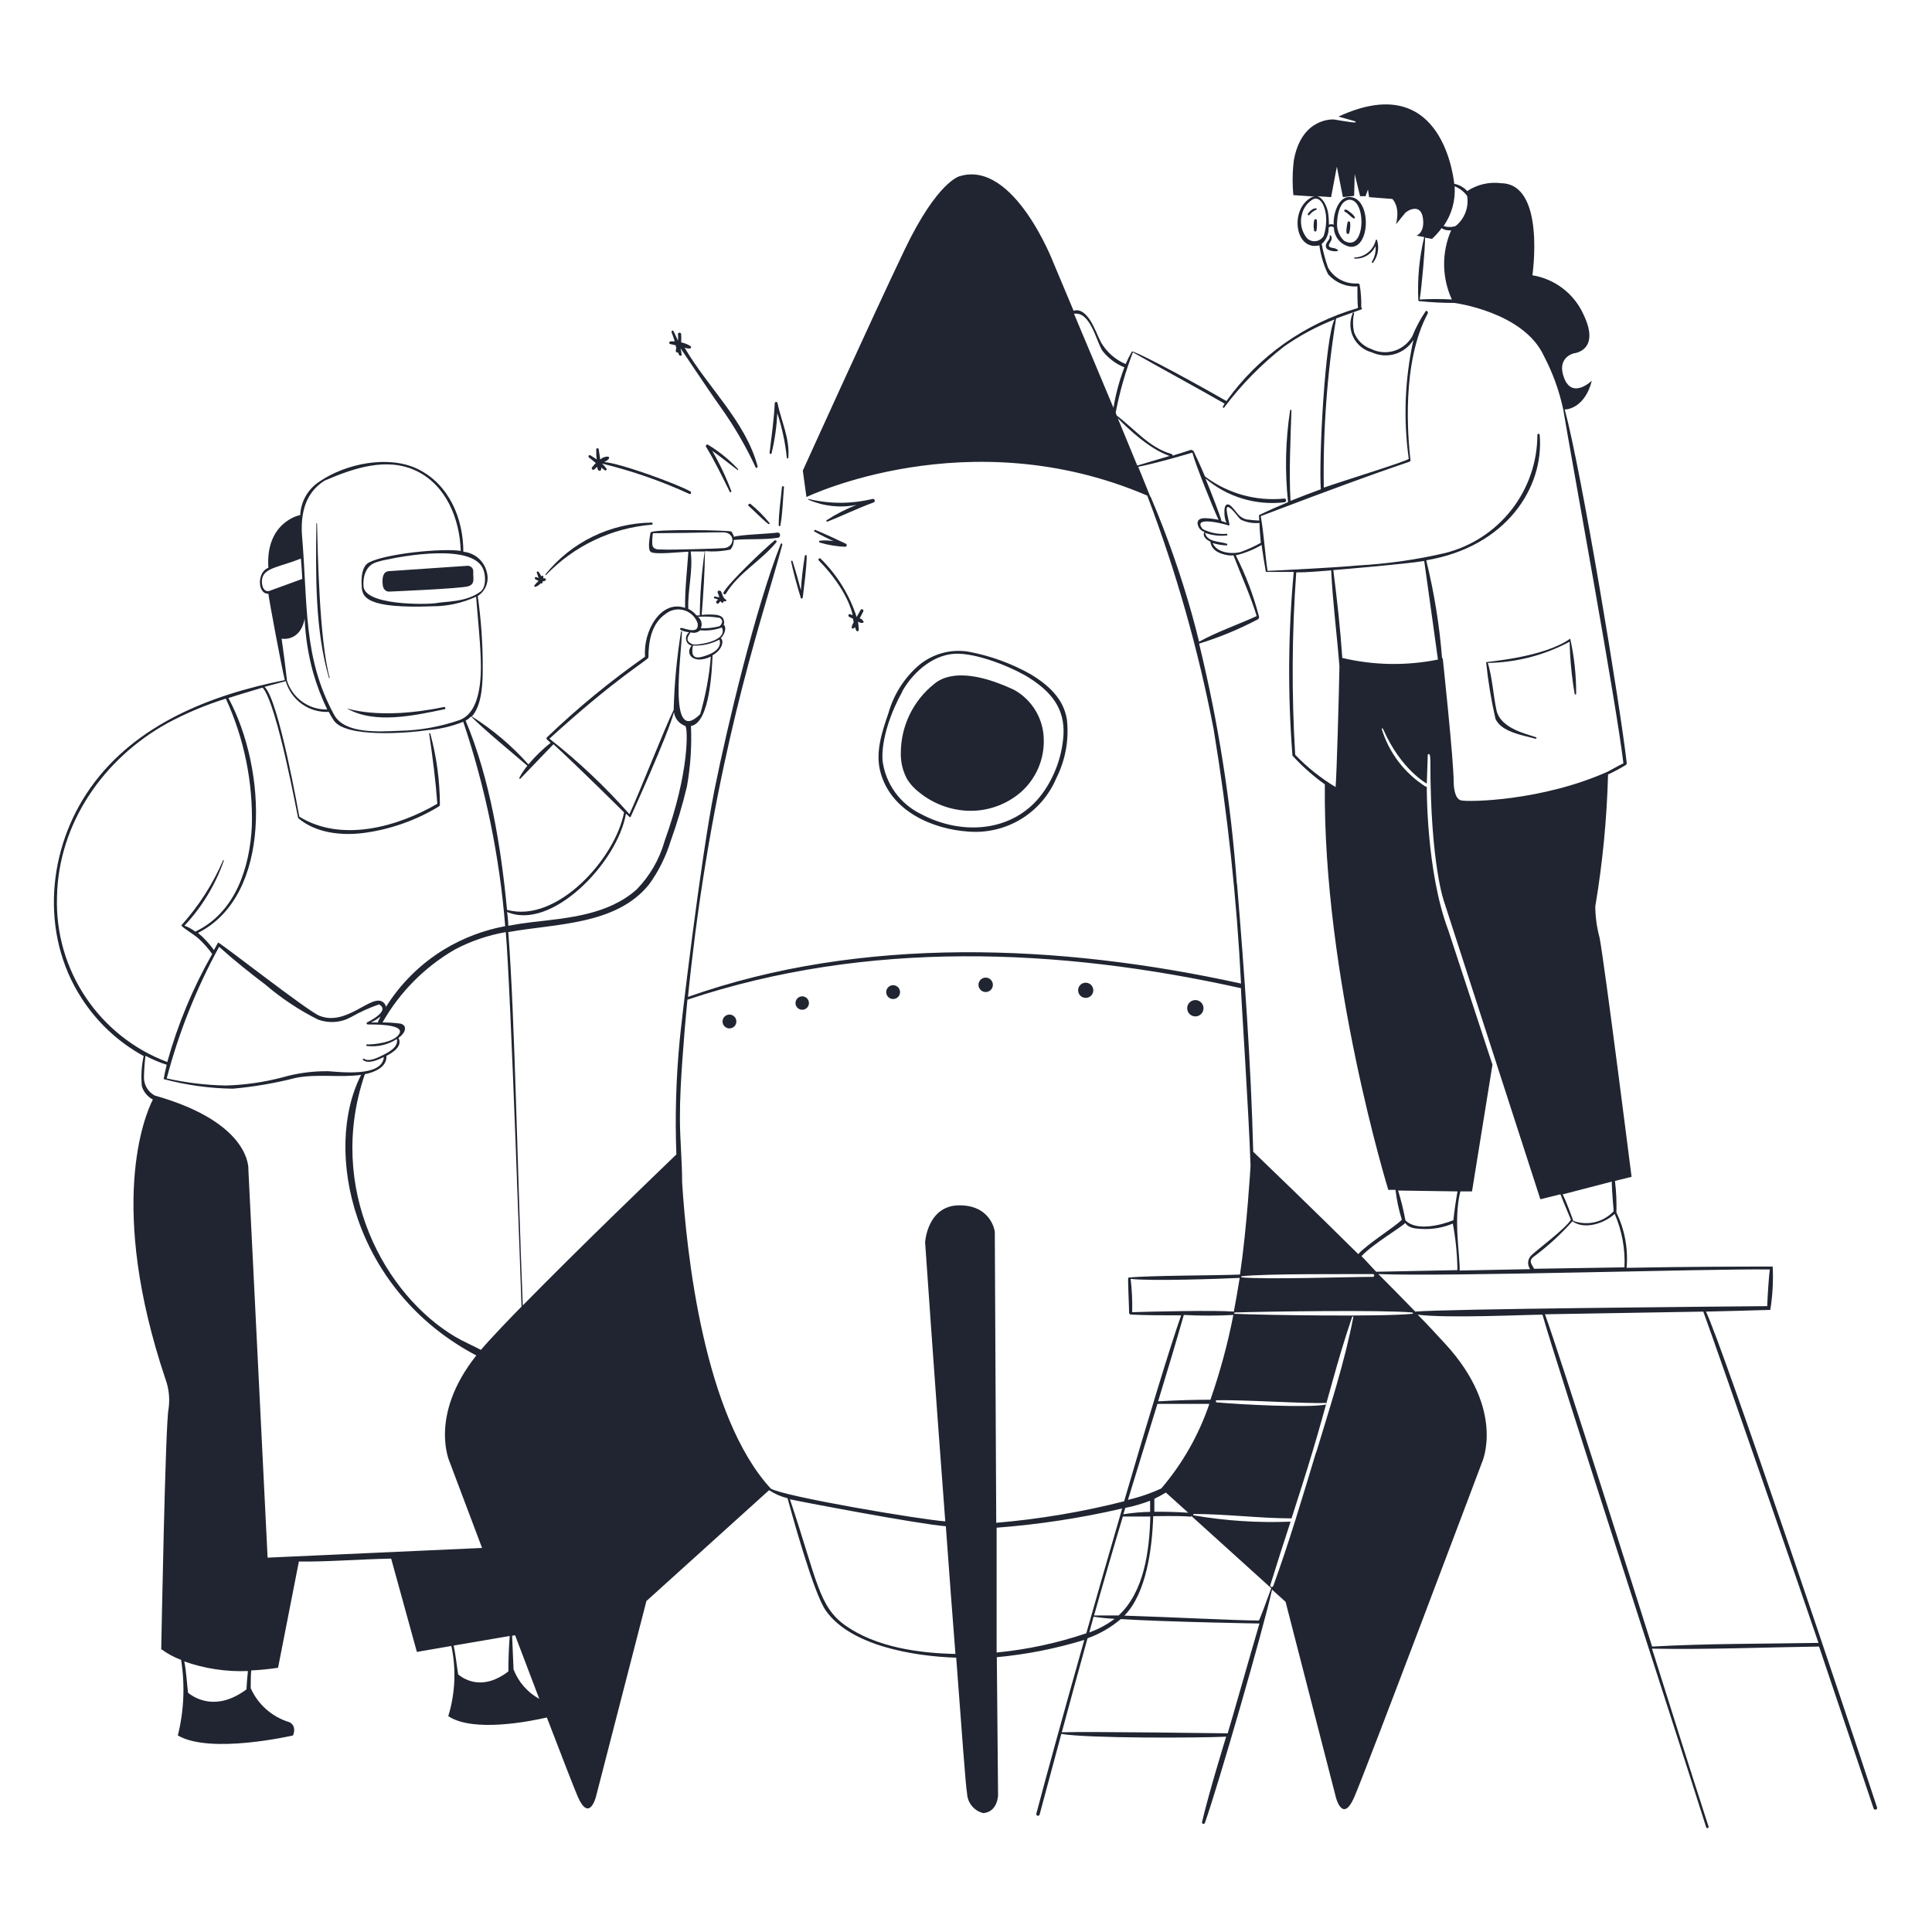 <svg width="161" height="161" viewBox="0 0 161 161" fill="none" xmlns="http://www.w3.org/2000/svg">
<path d="M76.628 66.052C77.732 66.942 79.085 67.467 80.5 67.556C82.176 67.659 83.825 67.098 85.092 65.996C85.713 65.443 86.204 64.759 86.53 63.995C86.856 63.23 87.01 62.403 86.98 61.572C86.96 60.736 86.722 59.92 86.29 59.205C85.858 58.489 85.246 57.899 84.516 57.492C79.716 55.236 78.116 56.796 77.836 57.004C76.976 57.691 76.281 58.563 75.802 59.554C75.323 60.545 75.072 61.631 75.068 62.732C75.047 63.505 75.232 64.27 75.604 64.948C75.874 65.376 76.222 65.751 76.628 66.052Z" fill="#202531"/>
<path d="M80.716 69.3C82.249 69.42 83.78 69.054 85.093 68.254C86.405 67.454 87.432 66.261 88.028 64.844C88.79 63.335 89.096 61.636 88.908 59.956C88.628 58.212 87.372 57.1 85.932 56.212C84.296 55.286 82.517 54.639 80.668 54.3C79.94 54.188 79.197 54.233 78.488 54.432C77.779 54.631 77.12 54.978 76.556 55.452C75.34 56.509 74.461 57.9 74.028 59.452C73.492 60.996 72.924 62.716 73.372 64.348C74.236 67.58 77.676 69.1 80.716 69.3ZM75.196 57.596C76.132 55.94 77.924 54.396 79.924 54.476C81.924 54.556 84.724 55.812 85.772 56.492C87.588 57.644 88.764 59.044 88.62 61.292C88.504 62.945 87.952 64.538 87.02 65.908C84.684 69.34 80.26 69.708 76.748 67.836C75.889 67.42 75.147 66.797 74.589 66.024C74.03 65.25 73.673 64.35 73.548 63.404C73.412 61.604 74.3 59.22 75.196 57.628V57.596ZM31.892 48.732C31.964 49.332 32.412 49.3 32.412 49.3C32.412 49.3 38.468 49.052 39.036 48.852C39.604 48.652 39.42 48.228 39.436 47.684C39.447 47.617 39.442 47.549 39.424 47.484C39.405 47.419 39.373 47.359 39.328 47.308C39.284 47.257 39.23 47.217 39.168 47.189C39.106 47.161 39.039 47.147 38.972 47.148L32.412 47.596C31.924 47.628 31.828 48.132 31.892 48.732ZM27.476 56.5C26.588 53.3 26.476 45.708 26.42 43.612H26.364C26.316 47.852 26.228 52.412 27.42 56.516C27.428 56.5 27.484 56.5 27.476 56.5ZM37.052 59.1C37.172 59.1 37.116 58.892 36.996 58.916C31.396 60.092 28.676 58.916 28.924 59.044C31.252 60.38 34.588 59.612 37.052 59.1ZM111.196 20.684C110.988 20.644 110.604 20.636 110.788 20.292C110.908 20.076 111.076 19.868 110.9 19.628C110.9 19.588 110.78 19.628 110.804 19.668C110.884 19.884 110.612 20.1 110.54 20.276C110.505 20.34 110.487 20.411 110.487 20.484C110.487 20.557 110.505 20.628 110.54 20.692C110.772 20.996 111.684 20.996 111.476 20.828C111.396 20.758 111.3 20.709 111.196 20.684ZM114.628 20.5C114.672 20.956 114.565 21.414 114.324 21.804C114.316 21.819 114.313 21.837 114.318 21.853C114.322 21.869 114.333 21.884 114.348 21.892C114.363 21.901 114.38 21.903 114.397 21.898C114.413 21.894 114.428 21.883 114.436 21.868C114.632 21.607 114.762 21.304 114.818 20.983C114.874 20.661 114.852 20.331 114.756 20.02C114.756 19.964 114.668 19.94 114.644 20.02C114.547 20.422 114.321 20.781 114 21.041C113.679 21.301 113.281 21.449 112.868 21.46C112.812 21.46 112.868 21.54 112.868 21.548C113.233 21.573 113.597 21.486 113.912 21.299C114.226 21.111 114.476 20.833 114.628 20.5ZM112.3 18.524C112.26 18.684 112.14 19.324 112.236 19.452C112.247 19.465 112.261 19.476 112.277 19.484C112.293 19.491 112.31 19.495 112.328 19.495C112.346 19.495 112.363 19.491 112.379 19.484C112.395 19.476 112.409 19.465 112.42 19.452C112.515 19.155 112.545 18.841 112.508 18.532C112.5 18.444 112.324 18.404 112.3 18.524ZM109.516 18.364C109.452 18.654 109.452 18.954 109.516 19.244C109.526 19.259 109.54 19.271 109.556 19.279C109.572 19.288 109.59 19.292 109.608 19.292C109.626 19.292 109.644 19.288 109.66 19.279C109.676 19.271 109.69 19.259 109.7 19.244C109.75 18.962 109.763 18.674 109.74 18.388C109.743 18.358 109.734 18.329 109.716 18.305C109.697 18.282 109.67 18.267 109.64 18.264C109.61 18.261 109.581 18.27 109.557 18.288C109.534 18.307 109.519 18.334 109.516 18.364ZM108.996 17.796C108.932 17.876 109.044 17.996 109.116 17.916C109.275 17.713 109.485 17.556 109.724 17.46V17.372C109.428 17.3 109.156 17.604 108.996 17.796ZM112.1 17.66C112.324 17.732 112.9 18.46 112.9 18.124C112.9 17.956 112.34 17.516 112.172 17.468C112.004 17.42 111.972 17.62 112.1 17.66ZM124.62 59.892C125.092 61.012 126.956 61.276 127.964 61.564C128.028 61.564 128.084 61.476 128.012 61.444C127.5 61.22 125.052 60.788 124.708 59.188C124.428 57.884 124.372 56.532 123.988 55.244C126.369 55.208 128.706 54.602 130.804 53.476C130.834 54.93 130.973 56.379 131.22 57.812C131.22 57.829 131.227 57.845 131.239 57.857C131.251 57.869 131.267 57.876 131.284 57.876C131.301 57.876 131.317 57.869 131.329 57.857C131.341 57.845 131.348 57.829 131.348 57.812C131.352 56.268 131.186 54.728 130.852 53.22C128.612 54.82 123.836 55.132 123.844 55.188C124.007 56.77 124.266 58.341 124.62 59.892ZM61.492 39.076C60.757 38.292 59.917 37.614 58.996 37.06C58.9 36.996 58.772 37.124 58.836 37.228C59.572 38.444 60.188 39.716 60.82 40.996C60.82 41.06 60.972 40.996 60.948 40.94C60.512 39.771 59.976 38.642 59.348 37.564C60.076 38.076 60.756 38.636 61.46 39.164C61.476 39.212 61.532 39.124 61.492 39.076ZM64.292 37.788C64.564 36.684 64.724 35.556 64.772 34.42C65.17 35.636 65.439 36.891 65.572 38.164C65.577 38.176 65.585 38.187 65.596 38.194C65.606 38.202 65.619 38.206 65.632 38.206C65.645 38.206 65.658 38.202 65.669 38.194C65.679 38.187 65.688 38.176 65.692 38.164C65.836 36.564 65.108 35.108 64.788 33.58C64.788 33.452 64.572 33.484 64.564 33.58C64.5 34.98 64.292 36.348 64.132 37.732C64.14 37.844 64.268 37.86 64.292 37.788ZM66.9 49.772C67.028 48.628 67.204 47.476 67.228 46.324C67.228 46.244 67.084 46.22 67.068 46.324C66.91 47.273 66.801 48.228 66.74 49.188C66.532 48.388 66.308 47.588 66.052 46.788C66.052 46.771 66.045 46.755 66.033 46.743C66.021 46.731 66.005 46.724 65.988 46.724C65.971 46.724 65.955 46.731 65.943 46.743C65.931 46.755 65.924 46.771 65.924 46.788C66.14 47.796 66.42 48.796 66.724 49.796C66.708 49.924 66.9 49.884 66.9 49.772ZM72.7 41.58C70.949 42.004 69.123 42.004 67.372 41.58C67.372 41.58 67.308 41.58 67.372 41.644C68.63 42.191 70.026 42.342 71.372 42.076C70.504 42.414 69.673 42.841 68.892 43.348C68.828 43.348 68.892 43.508 68.94 43.476C70.236 42.964 71.484 42.348 72.788 41.876C72.827 41.864 72.86 41.838 72.88 41.802C72.899 41.766 72.904 41.723 72.892 41.684C72.88 41.645 72.854 41.612 72.818 41.592C72.782 41.573 72.739 41.568 72.7 41.58ZM68.308 45.06C68.292 45.065 68.278 45.075 68.268 45.089C68.258 45.103 68.253 45.119 68.253 45.136C68.253 45.153 68.258 45.169 68.268 45.183C68.278 45.197 68.292 45.207 68.308 45.212C68.997 45.418 69.709 45.536 70.428 45.564C70.564 45.564 70.612 45.372 70.5 45.316C69.652 44.916 68.804 44.516 67.932 44.156C67.852 44.156 67.796 44.252 67.868 44.292C68.404 44.596 68.948 44.868 69.468 45.092C69.084 45.031 68.694 45.02 68.308 45.06ZM64.684 45.204C64.704 45.184 64.716 45.157 64.716 45.128C64.716 45.099 64.704 45.072 64.684 45.052C64.664 45.032 64.636 45.02 64.608 45.02C64.579 45.02 64.552 45.032 64.532 45.052C63.684 45.748 60.74 48.54 60.292 49.372C60.281 49.397 60.28 49.425 60.289 49.451C60.297 49.477 60.315 49.499 60.339 49.513C60.362 49.527 60.39 49.531 60.417 49.526C60.444 49.521 60.467 49.506 60.484 49.484C61.508 47.772 63.428 46.732 64.684 45.204ZM65.164 40.572C65.068 41.628 64.892 42.708 64.892 43.772C64.892 43.86 65.02 43.884 65.036 43.772C65.22 42.716 65.244 41.612 65.332 40.572C65.34 40.5 65.172 40.5 65.164 40.572ZM62.38 42.156C62.932 42.644 63.444 43.204 64.02 43.66C64.076 43.708 64.172 43.66 64.124 43.58C63.647 42.993 63.111 42.457 62.524 41.98C62.42 41.948 62.292 42.1 62.38 42.156ZM49.652 38.588C49.537 38.703 49.43 38.826 49.332 38.956C49.236 39.076 49.436 39.22 49.532 39.116C49.603 39.038 49.681 38.966 49.764 38.9C49.771 38.974 49.79 39.047 49.82 39.116C49.827 39.153 49.849 39.186 49.881 39.207C49.912 39.228 49.951 39.235 49.988 39.228C50.025 39.221 50.058 39.199 50.079 39.167C50.1 39.136 50.107 39.097 50.1 39.06C50.104 39.026 50.104 38.991 50.1 38.956C50.201 39.043 50.308 39.123 50.42 39.196C50.438 39.205 50.458 39.207 50.478 39.204C50.497 39.201 50.515 39.191 50.529 39.177C50.543 39.163 50.553 39.145 50.556 39.126C50.559 39.106 50.557 39.086 50.548 39.068C50.437 38.905 50.306 38.757 50.156 38.628C52.664 39.237 55.107 40.087 57.452 41.164C57.572 41.212 57.644 41.02 57.54 40.956C56.404 40.316 51.564 38.556 50.34 38.508C50.498 38.447 50.638 38.348 50.748 38.22C50.756 38.205 50.76 38.187 50.761 38.17C50.761 38.153 50.758 38.135 50.751 38.119C50.744 38.103 50.734 38.089 50.721 38.078C50.708 38.066 50.693 38.057 50.676 38.052C50.556 38.046 50.436 38.064 50.324 38.105C50.211 38.147 50.108 38.21 50.02 38.292C50.02 38.292 49.932 37.716 49.892 37.436C49.892 37.316 49.676 37.348 49.684 37.436C49.684 37.716 49.684 38.004 49.732 38.284L49.196 37.94C49.076 37.868 48.972 38.052 49.092 38.132C49.212 38.212 49.468 38.444 49.652 38.588ZM55.868 28.676L56.308 28.772C56.308 28.836 56.308 28.892 56.364 28.956C56.336 29.052 56.32 29.152 56.316 29.252C56.316 29.275 56.322 29.297 56.333 29.316C56.344 29.336 56.36 29.352 56.38 29.364C56.399 29.375 56.421 29.381 56.444 29.381C56.466 29.381 56.489 29.375 56.508 29.364C56.508 29.444 56.572 29.524 56.612 29.604C56.652 29.684 56.812 29.652 56.804 29.556C56.788 29.38 56.756 29.206 56.708 29.036C56.708 28.98 58.924 32.356 60.06 33.94C61.183 35.516 62.158 37.192 62.972 38.948C62.972 39.044 63.164 38.948 63.14 38.884C62.148 35.124 58.964 32.268 57.052 28.972C57.19 29.023 57.337 29.047 57.484 29.044C57.505 29.043 57.525 29.036 57.542 29.024C57.559 29.012 57.573 28.996 57.581 28.977C57.589 28.958 57.592 28.937 57.589 28.916C57.586 28.895 57.577 28.876 57.564 28.86C57.322 28.699 57.05 28.587 56.764 28.532C56.781 28.306 56.781 28.078 56.764 27.852C56.764 27.684 56.492 27.676 56.5 27.852C56.516 28.033 56.516 28.215 56.5 28.396C56.388 28.14 56.268 27.884 56.148 27.644C56.028 27.404 55.924 27.644 55.98 27.748C56.036 27.852 56.148 28.212 56.228 28.444H55.924C55.764 28.428 55.7 28.644 55.868 28.676ZM71.964 51.804C71.933 51.738 71.888 51.679 71.833 51.63C71.778 51.582 71.714 51.546 71.644 51.524L71.94 50.956C72.012 50.812 71.796 50.684 71.716 50.828L71.388 51.42C70.794 49.581 69.765 47.912 68.388 46.556C68.368 46.536 68.341 46.525 68.312 46.525C68.284 46.525 68.256 46.536 68.236 46.556C68.216 46.576 68.204 46.603 68.204 46.632C68.204 46.66 68.216 46.688 68.236 46.708C70.636 49.164 71.036 51.108 71.052 51.268L70.844 51.18C70.724 51.124 70.636 51.34 70.756 51.396L71.092 51.572C71.1 51.669 71.116 51.766 71.14 51.86C71.053 51.99 70.996 52.137 70.972 52.292C70.972 52.388 71.084 52.404 71.14 52.364C71.179 52.334 71.213 52.299 71.244 52.26C71.276 52.358 71.314 52.454 71.356 52.548C71.369 52.569 71.388 52.585 71.41 52.594C71.433 52.603 71.458 52.605 71.481 52.599C71.505 52.592 71.525 52.578 71.54 52.559C71.555 52.54 71.564 52.516 71.564 52.492C71.564 52.276 71.5 51.804 71.5 51.796C71.615 51.881 71.757 51.921 71.9 51.908C71.922 51.902 71.941 51.888 71.953 51.869C71.965 51.849 71.969 51.826 71.964 51.804ZM59.908 50.252C59.947 50.194 59.993 50.14 60.044 50.092C60.14 50.276 60.284 50.284 60.308 50.092C60.37 50.115 60.437 50.118 60.5 50.1C60.508 50.093 60.515 50.083 60.52 50.073C60.525 50.063 60.527 50.051 60.527 50.04C60.527 50.029 60.525 50.017 60.52 50.007C60.515 49.997 60.508 49.987 60.5 49.98C60.439 49.926 60.375 49.875 60.308 49.828C60.316 49.798 60.312 49.767 60.297 49.74C60.282 49.713 60.257 49.693 60.228 49.684C60.228 49.556 60.14 49.42 60.092 49.3C60.044 49.18 59.74 49.196 59.804 49.372C59.859 49.505 59.907 49.642 59.948 49.78L59.572 49.708C59.551 49.708 59.53 49.716 59.515 49.731C59.5 49.746 59.492 49.767 59.492 49.788C59.492 49.809 59.5 49.83 59.515 49.845C59.53 49.86 59.551 49.868 59.572 49.868L59.836 49.956C59.788 50.002 59.743 50.05 59.7 50.1C59.69 50.114 59.683 50.129 59.679 50.146C59.675 50.162 59.674 50.179 59.677 50.196C59.679 50.212 59.685 50.229 59.694 50.243C59.703 50.258 59.714 50.27 59.728 50.28C59.742 50.29 59.757 50.297 59.774 50.301C59.79 50.305 59.807 50.306 59.824 50.303C59.84 50.301 59.857 50.295 59.871 50.286C59.886 50.277 59.898 50.266 59.908 50.252ZM45.5 47.924C47.823 45.497 50.953 44.004 54.3 43.724C54.323 43.724 54.346 43.715 54.362 43.698C54.379 43.682 54.388 43.659 54.388 43.636C54.388 43.613 54.379 43.59 54.362 43.574C54.346 43.557 54.323 43.548 54.3 43.548C52.598 43.571 50.922 43.97 49.392 44.717C47.862 45.464 46.517 46.54 45.452 47.868C45.452 47.868 45.468 47.956 45.5 47.924ZM44.612 48.9C44.78 48.855 44.929 48.757 45.036 48.62H45.164C45.196 48.62 45.22 48.468 45.22 48.444C45.309 48.446 45.397 48.418 45.468 48.364C45.532 48.316 45.468 48.22 45.428 48.196C45.378 48.188 45.326 48.188 45.276 48.196C45.28 48.148 45.28 48.1 45.276 48.052C45.276 47.964 45.156 47.948 45.108 48.012V48.052C45.054 47.903 44.972 47.764 44.868 47.644C44.812 47.588 44.7 47.644 44.732 47.724C44.764 47.804 44.836 48.02 44.884 48.164L44.708 48.1C44.686 48.087 44.659 48.084 44.635 48.091C44.61 48.097 44.589 48.114 44.576 48.136C44.563 48.158 44.56 48.185 44.567 48.209C44.573 48.234 44.59 48.255 44.612 48.268C44.698 48.323 44.789 48.368 44.884 48.404C44.753 48.529 44.63 48.663 44.516 48.804C44.5 48.844 44.548 48.916 44.612 48.9Z" fill="#202531"/>
<path d="M142.164 109.3C143.908 109.26 145.772 109.212 147.524 109.156C147.718 107.964 147.785 106.754 147.724 105.548C145.548 105.548 140.82 105.548 135.548 105.652C135.691 104.067 135.398 102.474 134.7 101.044C134.727 100.165 134.687 99.285 134.58 98.412L135.964 98.068C135.964 98.068 133.708 80.252 133.3 78.148C133.07 77.297 132.949 76.421 132.94 75.54C133.551 71.903 133.907 68.227 134.004 64.54C134.518 64.303 135.018 64.036 135.5 63.74C135.532 63.704 135.554 63.66 135.564 63.612C135.012 58.732 131.796 39.292 130.396 34.124C130.772 34.124 132.116 33.844 132.652 31.724C132.652 31.724 131.052 33.284 130.356 31.532C129.66 29.78 131.156 29.444 131.156 29.444C131.156 29.444 133.42 29.244 131.956 26.204C131.571 25.351 130.981 24.607 130.238 24.037C129.496 23.468 128.624 23.091 127.7 22.94C127.7 22.94 128.82 15.332 125.1 15.268C124.108 15.137 123.101 15.37 122.268 15.924C121.984 15.609 121.604 15.396 121.188 15.316C121.052 14.116 119.836 5.868 111.54 9.716L112.876 10.092C112.876 10.092 113.124 10.196 112.876 10.204C112.628 10.212 111.164 9.956 111.164 9.956C111.164 9.956 108.476 9.732 107.82 13.356C107.702 14.32 107.689 15.293 107.78 16.26L109.54 16.38C109.398 16.395 109.263 16.447 109.148 16.532C107.46 17.628 107.972 20.94 109.948 20.444C110.06 21.277 110.303 22.087 110.668 22.844C110.969 23.192 111.347 23.465 111.772 23.643C112.197 23.821 112.657 23.898 113.116 23.868C113.116 24.156 113.116 25.268 113.164 25.668C108.744 26.948 104.883 29.679 102.204 33.42C97.82 30.916 94.396 29.164 94.324 29.3C94.13 29.636 93.956 29.983 93.804 30.34C92.946 29.975 92.228 29.344 91.756 28.54C91.444 27.932 91.22 27.276 90.852 26.7C90.484 26.124 90.004 25.716 89.468 25.9L87.788 21.9C87.788 21.9 84.5 13.3 79.972 14.684C79.972 14.684 78.124 15.084 75.372 20.836C72.62 26.588 66.9 39.22 66.9 39.22L67.204 41.42C67.204 41.42 80.7 34.9 95.604 41.3C98.004 47.611 99.854 54.118 101.132 60.748C102.295 67.771 103.058 74.855 103.42 81.964C88.292 78.636 71.748 77.964 57.332 83.076C57.508 81.3 57.716 79.532 57.94 77.764C60.148 60.852 63.772 50.78 65.196 45.372C65.196 45.276 65.084 45.244 65.044 45.372C62.988 50.588 60.628 60.388 59.532 65.86C58.38 71.612 56.724 85.62 56.636 86.74C56.337 89.885 56.246 93.047 56.364 96.204C54.764 97.748 48.364 103.892 43.564 108.788C43.108 97.444 42.9 84.596 42.356 77.676C46.212 76.964 51.372 77.124 54.108 73.676C54.892 72.589 55.491 71.381 55.884 70.1C56.422 68.606 56.876 67.084 57.244 65.54C57.542 63.878 57.655 62.187 57.58 60.5C59.18 60.236 59.332 55.652 59.38 54.604C60.236 54.132 60.34 53.348 60.06 53.188C60.508 52.74 60.508 52.164 60.308 52.076C60.358 51.942 60.358 51.794 60.308 51.66C60.252 51.388 59.98 51.292 59.732 51.244C59.315 51.196 58.893 51.196 58.476 51.244C58.612 49.484 58.732 47.692 58.748 45.932C59.458 45.988 60.171 45.943 60.868 45.796C61.056 45.573 61.156 45.288 61.148 44.996C62.372 44.884 63.548 44.996 64.804 44.82C65.14 44.772 65.02 44.308 64.748 44.388C63.948 44.492 61.548 44.564 61.156 44.74C61.156 44.572 60.996 44.412 60.964 44.3C60.932 44.188 54.324 44.052 54.212 44.38C54.212 44.428 53.916 45.7 54.212 45.98C54.508 46.26 56.772 45.98 57.364 45.98C57.26 47.532 57.068 49.1 57.092 50.66C55.076 49.94 53.572 52.612 53.756 54.724C50.858 56.758 48.119 59.01 45.564 61.46C45.516 61.508 45.564 61.604 45.564 61.612L45.884 61.9C45.21 62.437 44.591 63.04 44.036 63.7C42.658 62.152 41.069 60.806 39.316 59.7L39.428 59.58C40.18 58.588 40.228 56.86 40.228 55.668C40.234 53.661 40.095 51.655 39.812 49.668C40.132 49.464 40.379 49.163 40.516 48.809C40.653 48.455 40.672 48.066 40.572 47.7C40.469 47.243 40.224 46.83 39.872 46.521C39.52 46.212 39.078 46.023 38.612 45.98C38.612 43.22 37.436 40.38 34.828 39.092C32.38 37.892 28.788 38.636 26.62 40.132C26.15 40.436 25.759 40.848 25.48 41.334C25.202 41.819 25.044 42.365 25.02 42.924C24.916 42.924 22.108 43.548 22.364 47.324C21.428 47.62 21.42 49.516 22.364 49.476C22.452 50.156 23.396 55.236 23.732 56.676C17.596 57.892 11.316 60.34 7.572 65.604C3.932 70.708 3.316 77.836 6.812 83.204C8.105 85.209 9.879 86.859 11.972 88.004C11.792 88.829 11.741 89.676 11.82 90.516C11.89 90.754 12.008 90.975 12.166 91.166C12.325 91.357 12.52 91.514 12.74 91.628C12.044 92.972 8.948 100.5 13.78 114.9C14.079 115.707 14.169 116.577 14.044 117.428C13.78 118.564 13.436 137.428 13.436 137.428C13.944 137.802 14.501 138.103 15.092 138.324C15.425 140.42 15.332 142.561 14.82 144.62C17.532 146.22 24.42 144.62 24.42 144.62C24.756 143.732 24.092 143.508 24.092 143.508C23.388 143.293 22.738 142.929 22.186 142.442C21.634 141.955 21.193 141.356 20.892 140.684C20.892 140.636 20.892 139.668 20.932 139.204C21.682 139.168 22.43 139.093 23.172 138.98L24.908 130.124C26.988 130.172 30.044 129.932 32.596 129.884L34.74 137.66L37.612 137.164C38.026 139.103 37.938 141.116 37.356 143.012C39.412 144.388 44.108 143.46 45.572 143.124C46.868 146.508 47.884 149.116 48.156 149.74C49.108 151.9 49.66 149.74 49.66 149.74L53.868 133.42L64.092 124.18C64.561 124.492 65.081 124.72 65.628 124.852C65.916 125.9 67.812 132.852 68.828 134.228C70.884 137.148 76.148 138.028 79.684 138.14C80.148 144.324 80.484 148.972 80.588 149.444C80.603 149.828 80.744 150.197 80.988 150.495C81.232 150.792 81.566 151.002 81.94 151.092C83.14 150.996 83.172 149.612 83.172 149.612L83.068 138.1C85.54 137.87 87.982 137.387 90.356 136.66C88.58 142.948 87.044 148.524 86.356 151.164C86.355 151.197 86.364 151.229 86.384 151.256C86.403 151.282 86.431 151.301 86.463 151.31C86.495 151.318 86.528 151.315 86.558 151.302C86.588 151.288 86.613 151.265 86.628 151.236C87.236 148.988 87.836 146.74 88.444 144.492C90.596 144.868 99.812 144.836 102.18 144.724C102.18 144.724 100.716 149.46 100.164 151.86C100.163 151.889 100.173 151.916 100.19 151.939C100.207 151.962 100.231 151.978 100.259 151.986C100.287 151.993 100.316 151.991 100.342 151.98C100.368 151.969 100.39 151.949 100.404 151.924C101.532 148.724 105.268 135.804 106.004 132.468L107.132 133.484L111.332 149.804C111.332 149.804 111.884 151.956 112.836 149.804C113.788 147.652 123.5 121.868 123.5 121.868C123.5 121.868 125.508 117.516 120.452 112.004C119.772 111.268 118.988 110.404 118.14 109.556C120.612 109.876 127.172 109.556 128.54 109.556C129.508 113.084 139.924 145.116 142.18 152.268C142.22 152.396 142.428 152.34 142.38 152.212C140.78 147.284 139.228 142.332 137.668 137.388C142.308 137.476 146.956 137.276 151.588 137.212C153.108 141.708 154.623 146.204 156.132 150.7C156.196 150.884 156.484 150.804 156.42 150.62C154.1 143.524 143.636 112.388 142.164 109.3ZM43.46 108.884C42.516 109.844 40.956 111.46 40.076 112.492C39.38 112.116 38.636 111.812 37.948 111.404C32.124 107.972 27.132 99.092 30.404 89.516C31.204 89.364 32.26 88.924 32.204 87.988C32.74 87.708 33.572 87.188 33.204 86.492C33.78 86.108 34.004 85.452 33.364 85.3C32.87 85.236 32.373 85.204 31.876 85.204C33.314 82.673 35.402 80.571 37.924 79.116C39.249 78.419 40.674 77.934 42.148 77.676C42.564 82.34 43.452 108.788 43.46 108.884ZM31.532 85.204H30.916C31.205 85.075 31.474 84.905 31.716 84.7C31.644 84.852 31.564 84.996 31.492 85.148C31.502 85.169 31.516 85.188 31.532 85.204ZM30.572 85.204C30.56 85.219 30.553 85.236 30.55 85.255C30.548 85.273 30.551 85.292 30.558 85.309C30.565 85.327 30.577 85.341 30.592 85.353C30.608 85.364 30.625 85.37 30.644 85.372C31.092 85.372 33.692 85.324 33.292 86.116C32.892 86.908 31.052 87.052 30.572 87.036C30.492 87.036 30.492 87.156 30.572 87.164C31.45 87.272 32.337 87.066 33.076 86.58C33.212 87.236 32.452 87.652 31.98 87.892C31.508 88.132 30.724 88.524 30.332 88.228C30.276 88.18 30.196 88.284 30.252 88.332C30.684 88.692 31.476 88.332 31.988 88.084C31.86 89.772 28.364 89.332 27.348 89.268C26.049 89.253 24.756 89.428 23.508 89.788C21.976 90.188 20.403 90.413 18.82 90.46C17.162 90.427 15.511 90.229 13.892 89.868C14.896 86.048 16.363 82.364 18.26 78.9C19.492 80.012 20.788 81.044 22.116 82.052C23.449 83.193 24.916 84.168 26.484 84.956C26.931 85.125 27.409 85.195 27.885 85.162C28.361 85.129 28.825 84.993 29.244 84.764C29.99 84.337 30.775 83.98 31.588 83.7C32.604 84.26 30.58 85.196 30.572 85.212V85.204ZM55.372 70.132C54.943 71.623 54.154 72.985 53.076 74.1C50.732 76.22 47.388 76.5 44.404 76.836C43.708 76.916 43.028 77.02 42.356 77.148C42.356 76.764 42.3 76.348 42.26 75.996C45.948 77.596 51.452 71.916 52.164 67.804L52.452 68.068C52.456 68.078 52.463 68.087 52.473 68.094C52.482 68.1 52.493 68.103 52.504 68.103C52.515 68.103 52.526 68.1 52.535 68.094C52.545 68.087 52.552 68.078 52.556 68.068C52.556 68.068 55.7 61.164 56.164 59.34C56.191 59.565 56.274 59.779 56.404 59.965C56.533 60.15 56.706 60.301 56.908 60.404L57.124 60.516C57.3 60.676 57.5 64.252 55.364 70.14L55.372 70.132ZM58.252 54.78C57.761 54.839 57.593 54.511 57.748 53.796C58.515 53.832 59.278 53.661 59.956 53.3C60.292 54.42 58.348 54.772 58.244 54.788L58.252 54.78ZM57.7 53.684C57.004 53.388 57.372 52.996 57.548 52.692C57.684 52.739 57.83 52.748 57.971 52.718C58.112 52.688 58.242 52.621 58.348 52.524C58.96 52.581 59.578 52.502 60.156 52.292C60.716 53.468 57.948 53.804 57.692 53.692L57.7 53.684ZM59.956 51.476C60.3 51.668 60.204 51.988 59.956 52.188C59.449 52.316 58.927 52.373 58.404 52.356C58.475 52.193 58.491 52.011 58.447 51.839C58.404 51.666 58.304 51.514 58.164 51.404C58.76 51.356 59.359 51.383 59.948 51.484L59.956 51.476ZM55.268 45.788C54.86 45.788 54.468 45.836 54.364 45.428C54.339 45.097 54.355 44.763 54.412 44.436C55.532 44.436 58.956 44.38 59.54 44.364H60.34C61.3 44.428 61.228 45.596 60.34 45.676C59.844 45.724 55.836 45.828 55.26 45.796L55.268 45.788ZM57.564 45.956H58.724C58.468 47.721 58.332 49.501 58.316 51.284H58.044C57.855 51.055 57.62 50.867 57.356 50.732C57.3 49.14 57.772 47.54 57.556 45.964L57.564 45.956ZM45.788 61.556C51.468 56.38 54.044 54.98 54.036 54.788C54.036 53.452 54.284 51.964 55.468 51.156C55.682 50.985 55.935 50.868 56.204 50.816C56.473 50.763 56.751 50.777 57.014 50.856C57.276 50.934 57.516 51.076 57.712 51.267C57.908 51.459 58.055 51.695 58.14 51.956C58.268 52.852 57.244 52.428 56.796 52.324C56.684 52.324 56.372 52.508 57.428 52.7C57.331 52.768 57.255 52.862 57.21 52.972C57.165 53.082 57.153 53.203 57.175 53.319C57.197 53.436 57.252 53.544 57.334 53.63C57.416 53.716 57.521 53.776 57.636 53.804C57.052 54.492 57.78 55.404 59.236 54.716C59.102 56.342 58.804 57.95 58.348 59.516C55.612 62.22 56.804 54.62 56.828 52.612H56.756C56.403 54.777 56.197 56.963 56.14 59.156C55.476 60.46 53.164 66.356 52.452 67.844C50.425 65.551 48.195 63.446 45.788 61.556ZM43.948 63.812C43.69 64.124 43.464 64.462 43.276 64.82C43.276 64.884 43.324 64.94 43.364 64.892C43.796 64.428 46.116 62.028 46.124 62.02C48.148 63.868 52.012 67.7 52.004 67.7C51.276 71.54 46.404 76.972 42.252 75.82C41.764 70.636 40.82 64.836 38.804 60.06C38.973 59.96 39.129 59.839 39.268 59.7C40.036 60.556 43.196 63.156 43.948 63.812ZM40.284 47.476C40.484 48.004 40.508 48.948 40.044 49.3C38.82 50.212 37.116 50.1 36.356 50.26C35.444 50.396 30.3 50.452 30.292 48.812C30.292 48.812 30.132 47.324 31.268 46.884C31.62 46.765 31.981 46.674 32.348 46.612C33.3 46.404 39.452 45.196 40.284 47.476ZM27.052 40.052C29.452 39.02 32.236 38.052 34.716 39.252C37.196 40.452 38.308 43.252 38.396 45.908C36.908 45.668 32.18 46.124 30.74 46.876C29.98 47.276 30.14 48.788 30.14 48.788C30.14 49.796 30.572 50.724 36.028 50.524C37.288 50.526 38.533 50.253 39.676 49.724C39.804 51.444 40.004 53.164 40.06 54.876C40.116 56.476 40.06 59.34 38.3 60.004C36.691 60.563 35.003 60.865 33.3 60.9C31.644 60.964 28.724 61.196 27.836 59.556C25.236 54.756 25.668 50.46 25.156 44.476C25.068 42.716 25.46 41.052 27.052 40.052ZM21.876 48.108C22.148 47.308 23.268 47.26 25.076 46.548C25.124 47.116 25.164 47.684 25.188 48.244L22.444 49.244C21.852 49.396 21.74 48.5 21.876 48.108ZM25.388 51.556C25.452 53.082 25.691 54.596 26.1 56.068C26.402 57.118 26.793 58.14 27.268 59.124C26.525 59.141 25.796 58.916 25.192 58.483C24.587 58.051 24.139 57.433 23.916 56.724C23.788 55.564 23.636 54.388 23.468 53.22C23.94 53.3 25.084 53.188 25.388 51.556ZM21.884 57.3C23.108 58.676 24.82 68.172 24.844 68.172C26.308 69.428 28.46 69.644 30.26 69.42C32.501 69.129 34.657 68.371 36.588 67.196C36.611 67.174 36.629 67.148 36.641 67.119C36.654 67.091 36.66 67.059 36.66 67.028C36.65 65.039 36.381 63.06 35.86 61.14C35.86 61.127 35.855 61.115 35.846 61.106C35.837 61.097 35.825 61.092 35.812 61.092C35.799 61.092 35.787 61.097 35.778 61.106C35.769 61.115 35.764 61.127 35.764 61.14C36.052 63.092 36.3 65.012 36.444 66.98C33.14 68.908 28.444 70.228 24.94 68.052C24.94 68.052 23.228 58.276 22.044 57.236L23.812 56.764C24.033 57.532 24.507 58.204 25.158 58.668C25.809 59.133 26.597 59.364 27.396 59.324C27.532 59.572 27.668 59.82 27.82 60.044C28.828 61.5 33.916 61.1 35.66 60.844C36.67 60.76 37.663 60.525 38.604 60.148C40.458 65.662 41.632 71.382 42.1 77.18C40.307 77.513 38.589 78.166 37.028 79.108C35.055 80.307 33.389 81.951 32.164 83.908C32.152 83.83 32.125 83.755 32.084 83.688C32.042 83.621 31.988 83.562 31.924 83.516C30.964 82.764 28.9 85.572 26.612 84.644C25.58 84.22 18.228 78.444 18.172 78.548L17.828 79.172C17.448 78.64 17.002 78.159 16.5 77.74C22.676 74.628 22.252 64.14 19.036 58.172C19.956 57.868 20.916 57.596 21.884 57.3ZM4.748 74.772C4.852 68.604 8.652 63.196 13.948 60.268C15.503 59.431 17.134 58.745 18.82 58.22C20.345 61.546 21.087 65.178 20.988 68.836C20.82 72.268 19.636 76.036 16.276 77.636C16.001 77.427 15.696 77.259 15.372 77.14C16.837 75.577 17.957 73.724 18.66 71.7C18.66 71.7 18.612 71.628 18.588 71.7C17.733 73.676 16.563 75.499 15.124 77.1C15.036 77.204 16.132 77.844 16.516 78.188C16.953 78.581 17.345 79.021 17.684 79.5C16.07 82.334 14.812 85.357 13.94 88.5C11.167 87.457 8.79 85.572 7.142 83.11C5.494 80.649 4.657 77.733 4.748 74.772ZM20.54 140.78C18.044 142.644 16.228 141.516 15.668 141.06C15.564 140.196 15.532 139.308 15.356 138.452C17.057 139.055 18.857 139.326 20.66 139.252C20.604 139.76 20.564 140.27 20.54 140.78ZM22.3 129.804L20.7 97.5C20.7 97.5 21.052 93.596 12.892 91.292C12.62 91.146 12.394 90.929 12.236 90.664C12.078 90.399 11.995 90.096 11.996 89.788C12.007 89.183 12.049 88.58 12.124 87.98C12.69 88.283 13.281 88.534 13.892 88.732C13.796 89.124 13.708 89.532 13.636 89.924C15.516 90.427 17.45 90.696 19.396 90.724C21.172 90.566 22.933 90.264 24.66 89.82C26.476 89.468 28.3 89.82 30.092 89.572C26.892 95.844 29.356 107.508 39.692 112.956C35.692 117.996 37.476 121.844 37.476 121.844L40.172 128.996L22.3 129.804ZM42.364 139.284C40.292 140.884 38.756 140.012 38.18 139.532C38.052 138.732 37.98 137.932 37.804 137.132L42.476 136.332C42.404 137.3 42.364 138.308 42.364 139.284ZM42.796 139.116C42.796 138.988 42.708 137.212 42.676 136.316L42.924 136.268L44.94 141.572C43.958 141.032 43.198 140.162 42.796 139.116ZM135.372 105.612L127.844 105.732C127.668 105.388 127.348 105.092 127.78 104.748C128.966 103.872 130.057 102.874 131.036 101.772C132.036 102.508 133.708 101.948 134.556 101.156C135.165 102.559 135.444 104.084 135.372 105.612ZM93.22 134.62H91.172C91.572 133.172 93.164 127.684 93.572 126.38H95.86C95.788 129.3 95.324 132.668 93.22 134.62ZM92.876 134.908C92.237 135.39 91.527 135.77 90.772 136.036L91.132 134.724C91.71 134.814 92.292 134.872 92.876 134.9V134.908ZM93.612 126.188C93.66 126.012 93.716 125.836 93.772 125.66C94.478 125.517 95.171 125.316 95.844 125.06V125.988C95.096 126.002 94.35 126.069 93.612 126.188ZM96.812 124.02C95.909 124.44 94.966 124.764 93.996 124.988C94.812 122.321 95.631 119.655 96.452 116.988H100.78C99.907 119.564 98.553 121.951 96.788 124.02H96.812ZM99.02 126.06C98.08 125.997 97.138 125.97 96.196 125.98V124.9C96.532 124.74 96.852 124.564 97.156 124.38L99.02 126.06ZM100.892 116.644C99.428 116.644 97.964 116.692 96.508 116.78C97.244 114.38 97.964 111.98 98.652 109.58C100.027 109.652 101.405 109.652 102.78 109.58C102.312 111.977 101.673 114.338 100.868 116.644H100.892ZM101.356 116.692C103.444 116.62 108.98 116.996 110.452 116.908C110.54 116.908 110.556 117.036 110.452 117.052C109.004 117.332 103.444 117.052 101.332 116.86C101.343 116.832 101.346 116.801 101.34 116.771C101.335 116.742 101.321 116.714 101.3 116.692H101.356ZM102.82 109.3C101.22 109.172 95.916 109.3 94.348 109.348C94.372 108.421 94.329 107.493 94.22 106.572C95.82 106.772 101.676 106.572 103.308 106.492C103.164 107.388 103.004 108.324 102.82 109.3ZM103.468 106.356C105.42 106.124 112.548 106.188 114.428 106.172C114.454 106.179 114.476 106.194 114.492 106.215C114.508 106.236 114.517 106.262 114.517 106.288C114.517 106.314 114.508 106.34 114.492 106.361C114.476 106.382 114.454 106.397 114.428 106.404C112.604 106.404 105.388 106.644 103.428 106.444C103.454 106.412 103.468 106.373 103.468 106.332V106.356ZM113.444 104.692C114.42 103.652 116.644 102.364 117.108 101.916C117.412 102.372 117.98 102.38 118.492 102.412C119.373 102.46 120.254 102.307 121.068 101.964C121.308 103.244 121.437 104.542 121.452 105.844L114.684 105.98C114.26 105.548 113.9 105.116 113.444 104.668V104.692ZM116.516 99.212L121.46 99.284C121.316 100.084 121.196 100.884 121.116 101.684C120.116 102.092 118.004 102.636 117.116 101.684C116.961 100.84 116.755 100.007 116.5 99.188L116.516 99.212ZM121.7 99.284H122.668L124.372 88.724L120.692 77.524C118.836 72.612 118.9 65.556 118.9 65.556H118.812C117.056 64.445 115.757 62.742 115.148 60.756C115.148 60.604 115.26 60.756 115.26 60.756C116.748 64.148 118.9 65.3 118.9 65.3L118.98 62.9C119.212 62.596 119.196 63.396 119.196 63.396C119.196 72.148 120.364 75.212 120.364 75.212L128.364 99.94L130.036 99.524C130.308 100.236 130.916 101.636 130.908 101.644C130.476 102.38 128.052 104.172 127.612 104.612C127.458 104.759 127.363 104.958 127.346 105.17C127.328 105.382 127.389 105.593 127.516 105.764L121.636 105.876C121.676 104.572 121.1 101.668 121.7 99.26V99.284ZM111.3 65.588C110.064 64.844 108.931 63.941 107.932 62.9C107.627 57.837 107.657 52.759 108.02 47.7C108.988 47.7 109.964 47.604 110.932 47.532C111.06 50.212 111.412 52.884 111.62 55.532C111.58 57.852 111.388 64.66 111.3 65.564V65.588ZM111.86 54.852C111.692 52.396 111.42 49.932 111.108 47.508C112.108 47.428 117.164 46.996 118.684 46.748C118.868 47.988 119.484 52.524 119.828 54.964C117.193 55.496 114.475 55.45 111.86 54.828V54.852ZM134.316 98.468C134.316 99.268 134.484 100.924 134.468 100.94C134.048 101.389 133.506 101.704 132.908 101.846C132.311 101.988 131.685 101.951 131.108 101.74C131.108 101.74 130.58 100.228 130.22 99.532L134.316 98.468ZM121.22 15.524C121.634 15.689 121.994 15.966 122.26 16.324C122.338 16.79 122.29 17.269 122.121 17.71C121.953 18.152 121.669 18.541 121.3 18.836C120.975 18.943 120.625 18.943 120.3 18.836C120.976 17.869 121.3 16.701 121.22 15.524ZM119.332 19.908C119.629 19.638 119.897 19.338 120.132 19.012C120.367 19.168 120.653 19.231 120.932 19.188C120.534 20.099 120.333 21.084 120.343 22.078C120.353 23.072 120.572 24.053 120.988 24.956C120.095 24.908 119.201 24.908 118.308 24.956C118.468 23.98 118.764 20.684 118.756 19.804L119.332 19.908ZM108.932 19.868C108.694 19.587 108.531 19.251 108.457 18.89C108.383 18.529 108.4 18.156 108.508 17.804C108.575 17.548 108.693 17.308 108.855 17.099C109.017 16.89 109.22 16.716 109.452 16.588C110.188 16.332 110.468 17.54 110.5 17.964C110.524 18.209 110.524 18.455 110.5 18.7C110.472 19.018 110.41 19.331 110.316 19.636C110.252 19.755 110.161 19.858 110.051 19.937C109.941 20.016 109.814 20.069 109.681 20.091C109.547 20.113 109.41 20.105 109.281 20.066C109.151 20.028 109.032 19.96 108.932 19.868ZM113.436 25.788C113.454 25.782 113.47 25.771 113.481 25.756C113.492 25.741 113.498 25.723 113.498 25.704C113.498 25.685 113.492 25.667 113.481 25.652C113.47 25.637 113.454 25.626 113.436 25.62C113.456 24.977 113.411 24.334 113.3 23.7C113.3 23.652 113.164 23.62 113.14 23.62C112.645 23.656 112.151 23.551 111.713 23.318C111.275 23.084 110.913 22.731 110.668 22.3C110.443 21.658 110.267 21 110.14 20.332C110.334 20.163 110.487 19.952 110.586 19.715C110.686 19.478 110.731 19.221 110.716 18.964C110.774 18.906 110.854 18.873 110.936 18.873C111.018 18.873 111.098 18.906 111.156 18.964C111.165 19.344 111.303 19.709 111.547 20C111.792 20.291 112.128 20.49 112.5 20.564C114.26 20.764 114.308 16.276 112.356 16.42C111.556 16.476 111.084 17.78 111.14 18.724C111.012 18.672 110.868 18.672 110.74 18.724C110.746 18.381 110.721 18.039 110.668 17.7C110.588 17.236 110.26 16.468 109.764 16.348L110.924 16.428L111.404 13.892L111.908 16.428L112.844 16.324L112.892 14.508L113.34 16.348H113.796L113.996 15.796L114.092 16.428L116.028 16.58C116.028 16.58 116.716 17.196 116.332 18.684C116.332 18.684 116.932 17.964 117.084 17.764C117.236 17.564 118.38 16.884 118.572 18.148C118.764 19.412 118.036 19.636 118.036 19.636L118.684 19.756C118.271 21.481 118.107 23.256 118.196 25.028C118.199 25.042 118.204 25.055 118.212 25.066C118.22 25.078 118.231 25.087 118.243 25.094C118.255 25.101 118.269 25.105 118.283 25.106C118.297 25.107 118.311 25.105 118.324 25.1C119.276 25.196 120.231 25.244 121.188 25.244C121.188 25.244 126.98 25.98 128.668 29.684C129.401 31.082 129.939 32.573 130.268 34.116C131.132 39.26 134.7 58.628 135.284 63.612C135.092 63.692 134.484 64.028 133.988 64.3C128.468 66.764 122.388 66.844 121.756 66.7C121.124 66.556 121.14 65.164 121.14 65.164C121.14 63.356 120.228 54.852 120.228 54.852H120.172C119.956 52.1 119.514 49.371 118.852 46.692C125.492 45.572 128.684 40.668 128.308 36.244C128.308 36.219 128.298 36.194 128.28 36.176C128.262 36.158 128.237 36.148 128.212 36.148C128.186 36.148 128.162 36.158 128.144 36.176C128.126 36.194 128.116 36.219 128.116 36.244C128.109 38.504 127.351 40.697 125.96 42.479C124.57 44.26 122.626 45.528 120.436 46.084C118.036 46.643 115.592 46.991 113.132 47.124C111.42 47.292 106.388 47.548 105.628 47.572C105.404 46.06 105.332 44.516 105.06 43.012C117.86 38.14 117.564 38.572 117.54 38.372C117.316 36.364 116.788 30.252 118.972 26.132C119.044 25.988 118.892 25.828 118.796 25.948C118.356 26.598 117.986 27.292 117.692 28.02C117.362 28.607 116.819 29.044 116.175 29.239C115.531 29.434 114.836 29.373 114.236 29.068C113.918 28.956 113.628 28.776 113.387 28.539C113.147 28.303 112.961 28.016 112.844 27.7C112.724 27.173 112.724 26.627 112.844 26.1C112.844 26.028 112.748 26.02 112.724 26.1C112.589 26.417 112.523 26.76 112.532 27.105C112.541 27.45 112.624 27.789 112.776 28.099C112.928 28.408 113.145 28.682 113.412 28.9C113.679 29.119 113.99 29.277 114.324 29.364C114.929 29.645 115.617 29.693 116.256 29.5C116.894 29.306 117.44 28.885 117.788 28.316C117.067 31.573 116.935 34.932 117.396 38.236C117.236 38.436 112.308 39.948 110.316 40.636C110.242 35.916 110.585 31.199 111.34 26.54C111.34 26.54 112.716 26.052 113.436 25.788ZM111.428 18.484C111.468 17.684 111.716 16.732 112.428 16.644C113.916 16.58 113.796 21.132 112.004 20.06C111.793 19.86 111.631 19.613 111.531 19.34C111.431 19.066 111.396 18.773 111.428 18.484ZM101.028 45.244C101.412 45.366 101.81 45.436 102.212 45.452C102.3 45.452 102.308 45.332 102.212 45.3C101.58 45.1 100.612 45.188 100.42 44.404C101.001 44.614 101.622 44.688 102.236 44.62C102.316 44.62 102.284 44.484 102.236 44.484C101.543 44.543 100.848 44.407 100.228 44.092C99.236 42.892 102.316 43.74 102.348 43.78C102.38 43.82 102.46 43.78 102.452 43.716C102.452 43.516 101.98 42.052 102.396 42.268C102.812 42.484 103.196 43.18 103.428 43.316C103.904 43.539 104.432 43.63 104.956 43.58C104.956 44.124 105.076 45.228 105.068 45.236C104.532 45.535 103.973 45.789 103.396 45.996C102.716 46.196 101.396 46.1 101.052 45.244H101.028ZM94.388 29.348C96.932 30.796 99.508 32.18 102.052 33.636C101.997 33.718 101.946 33.804 101.9 33.892C101.9 33.948 101.956 34.028 102.004 33.972C103.437 32.063 105.115 30.353 106.996 28.884C108.306 27.964 109.721 27.204 111.212 26.62C110.412 28.124 109.892 38.3 110.068 40.772C109.22 41.084 108.372 41.404 107.54 41.74C107.412 39.212 107.54 36.732 107.62 34.204C107.62 34.14 107.516 34.124 107.508 34.204C107.12 36.733 107.064 39.301 107.34 41.844C106.54 42.18 105.74 42.532 104.94 42.916C104.884 42.916 104.94 43.268 104.94 43.38C104.586 43.368 104.234 43.336 103.884 43.284C103.228 43.132 103.084 42.668 102.636 42.22C102.188 41.772 102.004 42.22 102.036 42.684C102.026 42.989 102.084 43.292 102.204 43.572C102.062 43.506 101.915 43.452 101.764 43.412C101.774 43.397 101.779 43.379 101.779 43.36C101.779 43.342 101.774 43.324 101.764 43.308C101.58 42.724 101.004 41.212 100.452 39.868C101.352 40.634 102.401 41.207 103.532 41.549C104.664 41.892 105.854 41.998 107.028 41.86C107.22 41.86 107.22 41.524 107.028 41.548C104.669 41.787 102.306 41.127 100.412 39.7C100.02 38.756 99.612 37.916 99.46 37.58C99.46 37.58 99.3 37.468 99.228 37.492C98.724 37.66 98.22 37.812 97.716 37.972C97.72 37.944 97.714 37.915 97.699 37.89C97.685 37.866 97.663 37.846 97.636 37.836C95.772 37.308 94.564 35.764 93.068 34.636L92.972 34.396C93.299 32.673 93.781 30.984 94.412 29.348H94.388ZM93.148 34.852C94.028 35.748 95.812 37.436 97.468 37.996C96.572 38.268 95.676 38.524 94.772 38.796L93.148 34.852ZM91.788 29.124C92.273 29.79 92.936 30.305 93.7 30.612C93.283 31.701 92.978 32.83 92.788 33.98C91.676 31.3 90.46 28.452 89.5 26.148C90.836 25.932 91.34 28.348 91.812 29.124H91.788ZM95.868 41.412L94.852 38.9C96.572 38.556 99.356 37.724 99.364 37.716C99.62 38.708 101.1 42.38 101.548 43.316C101.179 43.241 100.804 43.196 100.428 43.18C100.116 43.18 99.78 43.252 99.796 43.628C99.814 43.788 99.878 43.94 99.98 44.065C100.083 44.19 100.218 44.282 100.372 44.332C100.188 44.596 100.444 44.892 100.676 45.036C100.737 45.075 100.801 45.11 100.868 45.14C100.956 45.892 101.668 46.164 102.364 46.276C102.505 46.292 102.647 46.292 102.788 46.276C103.436 47.972 104.196 49.604 104.724 51.34C103.124 52.068 101.436 52.644 99.924 53.476C99.732 52.676 99.532 51.94 99.324 51.18C98.391 47.854 97.245 44.591 95.892 41.412H95.868ZM103.068 73.636C102.581 66.893 101.529 60.203 99.924 53.636C101.616 53.117 103.255 52.44 104.82 51.612C104.884 51.612 104.948 51.412 104.916 51.38C104.457 49.614 103.808 47.902 102.98 46.276C103.737 46.098 104.462 45.807 105.132 45.412C105.228 46.14 105.356 46.868 105.476 47.588C105.476 47.588 105.476 47.66 105.524 47.66H107.812C107.343 52.728 107.305 57.826 107.7 62.9C107.696 62.91 107.693 62.921 107.693 62.932C107.693 62.943 107.696 62.954 107.7 62.964C108.515 63.856 109.422 64.66 110.404 65.364C110.228 81.428 115.692 99.156 115.692 99.156H116.292C116.391 100 116.568 100.833 116.82 101.644C116.196 102.276 113.988 103.628 113.188 104.508C109.244 100.596 105.38 96.892 104.436 95.98C104.244 88.54 103.7 81.084 103.084 73.636H103.068ZM70.508 135.5C68.204 133.9 68.108 131.724 65.828 124.94C66.268 125.052 76.476 127.004 78.82 127.188C79.092 130.884 79.356 134.556 79.62 137.828C76.5 137.764 73.028 137.252 70.508 135.5ZM82.9 102.644C82.9 102.644 82.636 100.444 79.956 100.444C77.276 100.444 77.092 103.516 77.092 103.516C77.092 103.516 77.892 115.188 78.772 126.78C76.604 126.62 65.356 124.716 64.236 124.052C58.636 117.988 57.204 104.316 56.844 98.508C56.844 96.78 56.668 95.052 56.66 93.324C56.652 91.596 56.748 89.956 56.868 88.268C56.988 86.58 57.124 84.956 57.284 83.308C72.236 78.324 88.18 78.964 103.412 82.348C103.412 82.932 104.076 92.804 104.212 97.156C104.212 97.156 103.916 102.268 103.332 106.212C101.732 106.292 95.62 106.284 94.028 106.468C93.964 106.468 94.092 108.868 94.092 109.42C94.092 109.468 94.188 109.548 94.212 109.548C95.612 109.612 97.02 109.612 98.428 109.612C97.476 112.316 95.644 118.364 93.676 125.108C90.179 125.996 86.615 126.595 83.02 126.9L82.9 102.644ZM83.052 137.708V127.308C86.575 127.04 90.073 126.505 93.516 125.708C92.516 129.14 91.484 132.716 90.524 136.108C88.108 136.925 85.606 137.462 83.068 137.708H83.052ZM102.292 144.444C102.292 144.444 90.732 144.284 88.484 144.356C89.188 141.743 89.903 139.132 90.628 136.524C91.64 136.163 92.578 135.62 93.396 134.924C97.484 135.172 104.94 135.292 104.956 135.292C104.284 137.556 102.556 143.652 102.308 144.444H102.292ZM105.932 132.364C105.604 133.268 104.956 135.044 104.9 135.044C103.116 135.044 97.364 134.748 93.7 134.636C95.548 132.764 96.02 128.972 96.1 126.348C99.812 126.292 98.996 126.468 99.3 126.348L105.908 132.324C105.908 132.324 105.948 132.356 105.948 132.364H105.932ZM109.676 121.012C108.548 124.74 107.436 128.5 106.108 132.156C106.052 132.316 105.812 132.252 105.86 132.092C106.404 130.324 106.972 128.564 107.548 126.804C104.836 126.913 102.119 126.736 99.444 126.276C99.455 126.24 99.455 126.201 99.444 126.164C102.164 126.164 104.9 126.524 107.628 126.532C108.228 124.668 108.828 122.804 109.388 120.932C110.516 117.212 111.42 113.388 112.684 109.732C112.684 109.668 112.796 109.732 112.78 109.732C112.052 113.54 110.812 117.3 109.692 121.012H109.676ZM117.676 109.484C115.276 109.74 105.38 109.596 102.924 109.484C102.914 109.49 102.903 109.493 102.892 109.493C102.881 109.493 102.87 109.49 102.86 109.484C102.868 109.447 102.868 109.409 102.86 109.372C102.878 109.368 102.898 109.368 102.916 109.372C105.372 109.292 115.252 109.148 117.668 109.372C117.683 109.368 117.699 109.37 117.712 109.377C117.726 109.385 117.736 109.397 117.74 109.412C117.744 109.427 117.742 109.443 117.735 109.456C117.727 109.47 117.715 109.48 117.7 109.484H117.676ZM117.908 109.268C116.956 108.284 115.916 107.228 114.86 106.172C120.684 106.404 142.06 105.724 147.492 105.788C147.404 106.228 147.284 108.276 147.268 108.844C142.268 108.892 120.5 109.076 117.932 109.3L117.908 109.268ZM137.676 137.212C136.996 135.052 130.02 113.012 128.748 109.524L141.94 109.3C143.164 112.62 150.74 134.492 151.54 136.908C146.948 136.988 142.308 136.956 137.7 137.212H137.676Z" fill="#202531"/>
<path d="M60.788 84.548C60.635 84.548 60.489 84.609 60.381 84.717C60.273 84.825 60.212 84.971 60.212 85.124C60.212 85.277 60.273 85.423 60.381 85.531C60.489 85.639 60.635 85.7 60.788 85.7C60.941 85.7 61.087 85.639 61.195 85.531C61.303 85.423 61.364 85.277 61.364 85.124C61.364 84.971 61.303 84.825 61.195 84.717C61.087 84.609 60.941 84.548 60.788 84.548ZM66.292 83.588C66.292 83.737 66.351 83.879 66.456 83.984C66.561 84.089 66.703 84.148 66.852 84.148C67 84.148 67.143 84.089 67.248 83.984C67.353 83.879 67.412 83.737 67.412 83.588C67.412 83.439 67.353 83.297 67.248 83.192C67.143 83.087 67 83.028 66.852 83.028C66.703 83.028 66.561 83.087 66.456 83.192C66.351 83.297 66.292 83.439 66.292 83.588ZM74.428 82.1C74.314 82.1 74.203 82.134 74.108 82.197C74.013 82.26 73.939 82.35 73.896 82.456C73.852 82.561 73.841 82.677 73.863 82.788C73.885 82.9 73.94 83.003 74.021 83.083C74.101 83.164 74.204 83.219 74.316 83.241C74.427 83.263 74.543 83.252 74.648 83.208C74.754 83.165 74.844 83.091 74.907 82.996C74.97 82.901 75.004 82.79 75.004 82.676C75.004 82.523 74.943 82.377 74.835 82.269C74.727 82.161 74.581 82.1 74.428 82.1ZM82.14 81.468C82.021 81.468 81.905 81.503 81.807 81.569C81.708 81.635 81.631 81.729 81.586 81.838C81.54 81.948 81.528 82.069 81.551 82.185C81.575 82.302 81.632 82.408 81.716 82.492C81.8 82.576 81.906 82.633 82.023 82.656C82.139 82.68 82.26 82.668 82.37 82.622C82.479 82.577 82.573 82.5 82.639 82.401C82.705 82.303 82.74 82.187 82.74 82.068C82.74 81.909 82.677 81.756 82.564 81.644C82.452 81.531 82.299 81.468 82.14 81.468ZM90.476 81.892C90.351 81.892 90.229 81.929 90.125 81.999C90.021 82.068 89.94 82.167 89.892 82.282C89.844 82.398 89.832 82.525 89.856 82.647C89.88 82.77 89.941 82.882 90.029 82.971C90.117 83.059 90.23 83.12 90.353 83.144C90.475 83.168 90.602 83.156 90.718 83.108C90.833 83.06 90.932 82.979 91.001 82.875C91.071 82.771 91.108 82.649 91.108 82.524C91.108 82.356 91.041 82.196 90.923 82.077C90.804 81.959 90.644 81.892 90.476 81.892ZM99.612 84.7C99.746 84.7 99.878 84.66 99.99 84.585C100.102 84.511 100.189 84.404 100.24 84.28C100.292 84.156 100.305 84.019 100.279 83.887C100.253 83.755 100.188 83.634 100.093 83.539C99.998 83.444 99.876 83.379 99.745 83.353C99.613 83.327 99.476 83.34 99.352 83.392C99.227 83.443 99.121 83.53 99.046 83.642C98.972 83.754 98.932 83.885 98.932 84.02C98.932 84.2 99.004 84.373 99.131 84.501C99.259 84.628 99.432 84.7 99.612 84.7Z" fill="#202531"/>
</svg>
